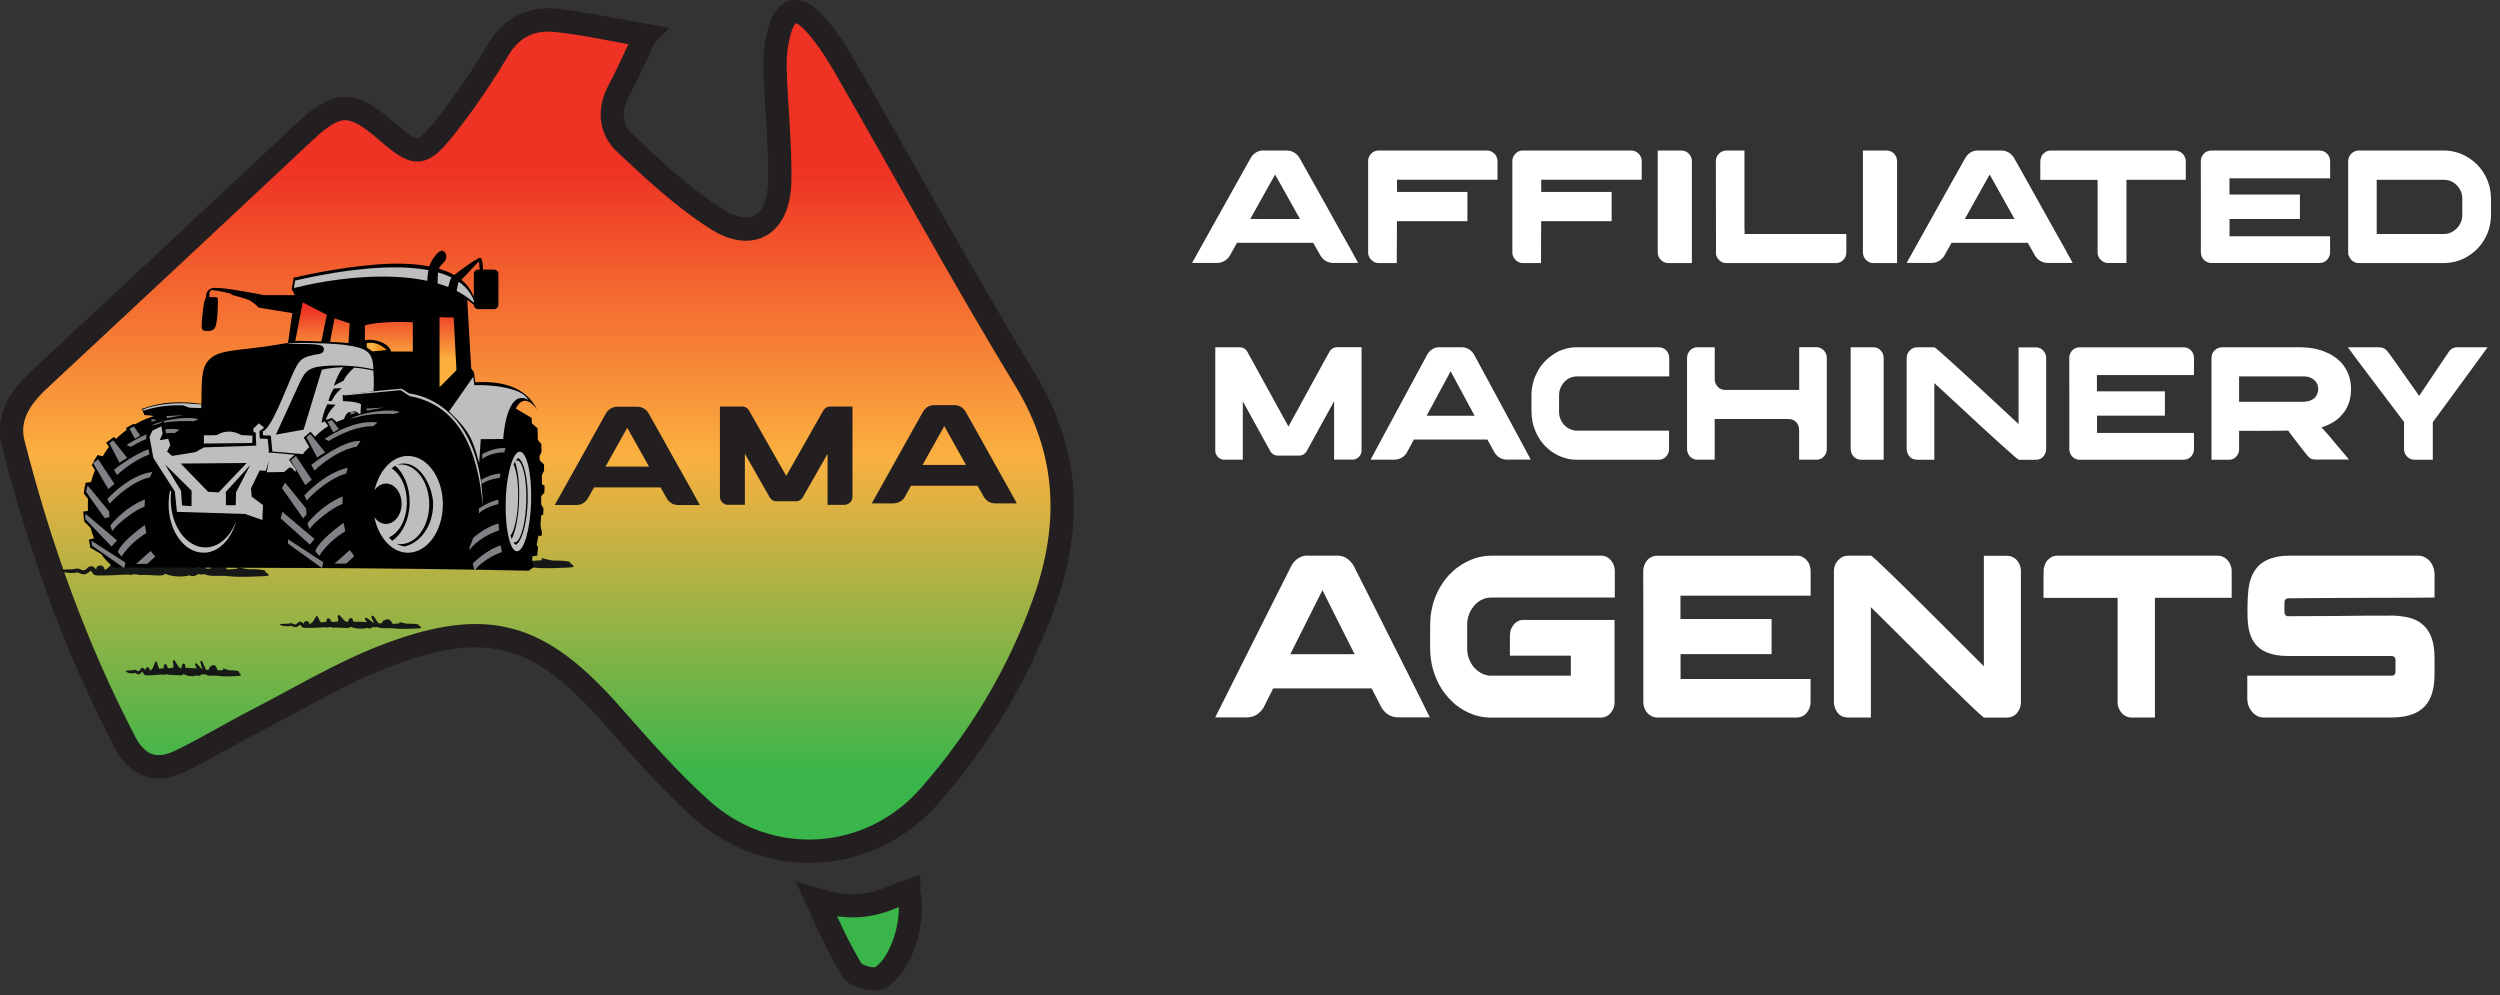 <svg width="216" height="86" viewBox="0 0 216 86" fill="none" xmlns="http://www.w3.org/2000/svg">
<rect x="0" y="0" width="216" height="86" fill="#333333" stroke="none"/>
<path d="M109.163 13.005H111.172C111.578 13.005 111.918 13.178 112.194 13.52C112.269 13.621 112.359 13.779 112.47 13.993C112.49 14.019 112.505 14.049 112.52 14.075C112.56 14.141 112.916 14.768 113.577 15.96C113.762 16.301 113.978 16.683 114.223 17.116C115.726 19.821 116.503 21.201 116.543 21.263L117.345 22.72H115.23C114.674 22.72 114.258 22.45 113.993 21.915C113.807 21.589 113.667 21.349 113.582 21.191C113.507 21.054 113.467 20.982 113.457 20.977H106.893C106.893 20.977 106.873 20.977 106.863 20.993C106.853 21.003 106.843 21.018 106.838 21.049L106.222 22.149C105.941 22.531 105.57 22.72 105.109 22.72H103.015H103V22.709C104.012 20.891 104.894 19.312 105.64 17.977C106.237 16.912 106.718 16.051 107.083 15.394C107.65 14.375 107.95 13.846 107.975 13.805C108.05 13.667 108.126 13.54 108.211 13.433C108.476 13.143 108.792 13 109.158 13L109.163 13.005ZM110.17 15.078L108.02 18.924H112.319C110.916 16.423 110.2 15.139 110.17 15.078Z" fill="white"/>
<path d="M119.123 13.005H128.498C128.738 13.005 128.964 13.112 129.164 13.321C129.309 13.504 129.384 13.708 129.384 13.937V15.527H120.701V16.581H126.774V16.591C126.774 16.591 126.779 16.591 126.784 16.591V19.098H126.779V19.113H120.696L120.681 22.73H119.118C118.838 22.73 118.602 22.613 118.407 22.373C118.271 22.195 118.206 22.017 118.206 21.828V13.891C118.206 13.739 118.256 13.576 118.367 13.408C118.562 13.137 118.813 13.005 119.123 13.005Z" fill="white"/>
<path d="M131.584 13.005H140.959C141.199 13.005 141.425 13.112 141.625 13.321C141.77 13.504 141.845 13.708 141.845 13.937V15.527H133.162V16.581H139.235V16.591C139.235 16.591 139.24 16.591 139.245 16.591V19.098H139.24V19.113H133.157L133.142 22.73H131.579C131.299 22.73 131.063 22.613 130.868 22.373C130.732 22.195 130.667 22.017 130.667 21.828V13.891C130.667 13.739 130.717 13.576 130.828 13.408C131.023 13.137 131.273 13.005 131.584 13.005Z" fill="white"/>
<path d="M143.233 13.005H145.242C145.603 13.005 145.879 13.163 146.064 13.479C146.144 13.616 146.179 13.779 146.179 13.983V22.73H144.115C143.89 22.73 143.679 22.633 143.484 22.444C143.313 22.266 143.228 22.042 143.228 21.772V13.005H143.233Z" fill="white"/>
<path d="M149.146 13.005H150.729C150.729 13.03 150.729 13.056 150.724 13.076C150.724 13.087 150.719 13.092 150.719 13.097V19.811L150.734 19.826H150.719C150.719 19.826 150.734 19.841 150.734 19.852V20.218H159.522V21.762C159.522 22.19 159.332 22.495 158.946 22.674C158.841 22.709 158.735 22.73 158.635 22.73H149.161C148.85 22.73 148.594 22.592 148.399 22.317C148.319 22.185 148.269 22.057 148.264 21.925V21.854L148.249 13.907C148.249 13.678 148.339 13.469 148.514 13.28C148.7 13.097 148.91 13.01 149.146 13.01V13.005Z" fill="white"/>
<path d="M160.96 13.005H162.969C163.33 13.005 163.605 13.163 163.791 13.479C163.871 13.616 163.906 13.779 163.906 13.983V22.73H161.842C161.616 22.73 161.406 22.633 161.21 22.444C161.04 22.266 160.955 22.042 160.955 21.772V13.005H160.96Z" fill="white"/>
<path d="M170.901 13.005H172.91C173.316 13.005 173.656 13.178 173.932 13.52C174.007 13.621 174.097 13.779 174.207 13.993C174.227 14.019 174.242 14.049 174.257 14.075C174.298 14.141 174.653 14.768 175.315 15.96C175.5 16.301 175.716 16.683 175.961 17.116C177.464 19.821 178.241 21.201 178.281 21.263L179.082 22.72H176.968C176.412 22.72 175.996 22.45 175.731 21.915C175.545 21.589 175.405 21.349 175.32 21.191C175.245 21.054 175.204 20.982 175.194 20.977H168.631C168.631 20.977 168.611 20.977 168.601 20.993C168.591 21.003 168.581 21.018 168.576 21.049L167.959 22.149C167.679 22.531 167.308 22.72 166.847 22.72H164.753H164.738V22.709C165.75 20.891 166.632 19.312 167.378 17.977C167.974 16.912 168.455 16.051 168.821 15.394C169.387 14.375 169.688 13.846 169.713 13.805C169.788 13.667 169.863 13.54 169.949 13.433C170.214 13.143 170.53 13 170.896 13L170.901 13.005ZM171.908 15.078L169.758 18.924H174.057C172.654 16.423 171.938 15.139 171.908 15.078Z" fill="white"/>
<path d="M177.249 13.005H187.881C188.146 13.005 188.367 13.087 188.542 13.25C188.637 13.341 188.702 13.418 188.727 13.479C188.808 13.642 188.853 13.779 188.853 13.891V15.537H183.727V22.725H182.134C181.908 22.725 181.698 22.633 181.503 22.455C181.503 22.455 181.493 22.444 181.488 22.434C181.472 22.419 181.457 22.399 181.432 22.373C181.297 22.195 181.232 22.017 181.232 21.828V15.542H176.282V14.258C176.282 13.927 176.292 13.759 176.307 13.754C176.347 13.565 176.417 13.418 176.517 13.306C176.627 13.209 176.708 13.148 176.758 13.122C176.873 13.041 177.033 13.005 177.244 13.005H177.249Z" fill="white"/>
<path d="M200.392 13.005C200.687 13.005 200.933 13.117 201.118 13.346C201.203 13.443 201.268 13.576 201.303 13.739C201.319 13.795 201.324 13.876 201.324 13.978V15.409H192.626V16.81H198.713V18.919H192.631V20.412H201.313C201.313 20.412 201.318 20.412 201.318 20.417V21.818C201.318 22.032 201.238 22.23 201.083 22.419C200.988 22.516 200.918 22.577 200.878 22.592C200.742 22.679 200.572 22.725 200.372 22.725H191.017C190.952 22.725 190.867 22.704 190.757 22.669C190.521 22.582 190.351 22.424 190.236 22.195C190.18 22.062 190.155 21.925 190.155 21.777V16.872C190.155 16.632 190.15 15.863 190.15 14.554V13.912C190.15 13.759 190.2 13.596 190.296 13.428C190.396 13.28 190.516 13.168 190.651 13.102C190.752 13.056 190.827 13.03 190.877 13.025C190.902 13.015 190.947 13.01 191.002 13.005H200.392Z" fill="white"/>
<path d="M203.733 13.005H211.129C212.01 13.005 212.822 13.275 213.559 13.82C213.674 13.902 213.829 14.034 214.025 14.217C214.25 14.462 214.4 14.65 214.486 14.778C214.646 15.017 214.781 15.267 214.896 15.527C214.927 15.613 214.962 15.715 215.002 15.827C215.027 15.904 215.052 15.98 215.077 16.056C215.172 16.403 215.222 16.795 215.222 17.243V18.527C215.222 19.424 214.982 20.223 214.501 20.926C214.42 21.059 214.275 21.237 214.07 21.471C213.874 21.66 213.704 21.808 213.564 21.91C213.413 22.022 213.253 22.123 213.083 22.225C212.476 22.562 211.82 22.73 211.119 22.73H203.778C203.553 22.73 203.353 22.643 203.172 22.47C203.057 22.343 202.987 22.241 202.962 22.154C202.947 22.129 202.937 22.083 202.922 22.027H202.882V13.953C202.882 13.606 203.032 13.336 203.328 13.137C203.488 13.051 203.623 13.005 203.738 13.005H203.733ZM205.347 15.527V20.218H211.154C211.55 20.218 211.895 20.076 212.206 19.785C212.341 19.648 212.421 19.561 212.446 19.515C212.642 19.225 212.742 18.93 212.742 18.629V17.116C212.742 16.77 212.627 16.449 212.391 16.148C212.261 16 212.156 15.893 212.071 15.832C211.955 15.751 211.845 15.69 211.735 15.644C211.545 15.567 211.329 15.532 211.089 15.532H205.352L205.347 15.527Z" fill="white"/>
<path d="M105.01 30.005H107.108C107.439 30.005 107.684 30.173 107.835 30.514C107.88 30.586 108.165 31.105 108.691 32.067C109.452 33.457 110.228 34.868 111.015 36.298C111.045 36.355 111.145 36.538 111.32 36.848H111.325C111.35 36.797 111.711 36.146 112.397 34.888C113.414 33.045 113.944 32.072 113.999 31.96C114.045 31.889 114.335 31.36 114.881 30.361C114.981 30.209 115.111 30.102 115.272 30.041C115.347 30.015 115.442 30 115.557 30H117.635C117.635 30 117.64 30 117.64 30.005V38.88C117.64 39.201 117.51 39.44 117.25 39.603C117.135 39.674 117.014 39.71 116.894 39.71H115.272C115.272 39.71 115.267 39.71 115.267 39.705V34.669C115.176 34.822 114.721 35.657 113.889 37.174L112.883 39.007C112.722 39.247 112.517 39.364 112.262 39.364H110.389C110.143 39.364 109.938 39.252 109.778 39.028C109.753 38.992 109.492 38.518 108.996 37.607C108.966 37.556 108.596 36.884 107.89 35.601C107.639 35.143 107.469 34.832 107.379 34.674V39.71C107.379 39.71 107.379 39.715 107.374 39.715H105.751C105.536 39.715 105.346 39.618 105.18 39.43C105.06 39.277 105 39.109 105 38.926V30.005C105 30.005 105 30 105.005 30L105.01 30.005Z" fill="white"/>
<path d="M124.361 30.005H126.299C126.69 30.005 127.02 30.178 127.286 30.519C127.356 30.621 127.446 30.779 127.551 30.993C127.566 31.018 127.586 31.049 127.596 31.074C127.636 31.141 127.977 31.767 128.618 32.958C128.798 33.299 129.009 33.681 129.239 34.114C130.691 36.813 131.438 38.198 131.478 38.254L132.254 39.71H130.216C129.675 39.71 129.279 39.44 129.024 38.91C128.843 38.585 128.708 38.345 128.628 38.188C128.558 38.05 128.518 37.979 128.508 37.974H122.178C122.178 37.974 122.158 37.974 122.148 37.989C122.138 37.999 122.128 38.014 122.123 38.045L121.527 39.145C121.256 39.527 120.901 39.715 120.455 39.715H118.437H118.422V39.705C119.398 37.887 120.245 36.314 120.971 34.975C121.547 33.91 122.007 33.05 122.363 32.393C122.909 31.375 123.199 30.845 123.224 30.805C123.294 30.667 123.37 30.54 123.45 30.433C123.705 30.143 124.011 30 124.361 30V30.005ZM125.333 32.077L123.259 35.922H127.406C126.049 33.422 125.358 32.139 125.333 32.077Z" fill="white"/>
<path d="M136.23 30.005H143.322C143.647 30.005 143.908 30.153 144.098 30.453C144.183 30.606 144.223 30.769 144.223 30.932V32.52H136.27C135.76 32.52 135.339 32.739 135.013 33.177C134.808 33.468 134.703 33.788 134.703 34.145V35.575C134.703 36.003 134.848 36.38 135.134 36.706C135.269 36.843 135.379 36.93 135.464 36.976C135.544 37.032 135.629 37.072 135.73 37.103C135.915 37.174 136.055 37.21 136.155 37.21H144.208V38.819C144.208 39.073 144.098 39.308 143.883 39.516C143.712 39.654 143.527 39.72 143.327 39.72H136.22C135.409 39.72 134.648 39.455 133.942 38.931C133.822 38.844 133.656 38.692 133.441 38.478C133.216 38.223 133.065 38.02 132.985 37.877C132.855 37.663 132.755 37.475 132.69 37.317C132.444 36.777 132.319 36.171 132.319 35.504V34.221C132.319 33.493 132.469 32.831 132.77 32.245C132.85 32.077 132.955 31.889 133.095 31.675C133.13 31.634 133.17 31.589 133.206 31.538C133.271 31.456 133.346 31.365 133.431 31.268C133.666 31.029 133.857 30.86 134.002 30.764C134.247 30.581 134.493 30.428 134.738 30.316C135.239 30.107 135.74 30 136.24 30L136.23 30.005Z" fill="white"/>
<path d="M146.617 30.005H148.154V32.78C148.154 33.019 148.239 33.238 148.415 33.422C148.585 33.605 148.805 33.691 149.076 33.691H155.436L155.451 33.676V30H156.994C157.184 30 157.374 30.087 157.564 30.26C157.745 30.443 157.835 30.677 157.835 30.952V38.788C157.835 39.119 157.7 39.379 157.429 39.578C157.284 39.669 157.129 39.715 156.964 39.715H155.446V37.22C155.446 37.022 155.421 36.874 155.371 36.772C155.346 36.701 155.306 36.624 155.251 36.543C155.065 36.314 154.83 36.202 154.545 36.202H148.149V39.715H146.627C146.387 39.715 146.171 39.613 145.991 39.415C145.836 39.236 145.76 39.012 145.76 38.748V30.978C145.76 30.591 145.921 30.3 146.236 30.107C146.366 30.036 146.497 30 146.612 30L146.617 30.005Z" fill="white"/>
<path d="M159.903 30.005H161.842C162.192 30.005 162.453 30.163 162.638 30.479C162.713 30.616 162.748 30.779 162.748 30.983V39.72H160.755C160.539 39.72 160.334 39.623 160.144 39.435C159.979 39.257 159.898 39.033 159.898 38.768V30.01L159.903 30.005Z" fill="white"/>
<path d="M165.637 30.005H167.125C167.175 30.005 167.57 30.341 168.317 31.018C169.063 31.69 169.904 32.459 170.836 33.325C171.767 34.185 172.598 34.954 173.32 35.631L174.406 36.645V30.015H175.894C176.209 30.015 176.45 30.148 176.63 30.407C176.735 30.565 176.79 30.743 176.79 30.942V38.788C176.79 39.099 176.665 39.359 176.415 39.567C176.35 39.613 176.264 39.654 176.169 39.684C176.109 39.71 175.994 39.725 175.834 39.725H174.436C174.381 39.725 173.981 39.389 173.229 38.712C172.478 38.04 171.637 37.271 170.7 36.405C169.764 35.545 168.933 34.776 168.211 34.099L167.125 33.096V39.72H165.672C165.457 39.72 165.282 39.674 165.141 39.583C164.976 39.465 164.861 39.308 164.791 39.109C164.756 39.012 164.736 38.905 164.736 38.793V30.957C164.736 30.642 164.856 30.387 165.101 30.199C165.252 30.071 165.427 30.01 165.632 30.01L165.637 30.005Z" fill="white"/>
<path d="M188.66 30.005C188.945 30.005 189.181 30.117 189.361 30.346C189.446 30.443 189.506 30.575 189.541 30.738C189.556 30.794 189.561 30.876 189.561 30.978V32.408H181.173V33.809H187.047V35.916H181.183V37.408H189.556C189.556 37.408 189.561 37.408 189.561 37.413V38.814C189.561 39.028 189.486 39.226 189.336 39.415C189.241 39.511 189.176 39.572 189.136 39.588C189.005 39.674 188.84 39.72 188.645 39.72H179.62C179.56 39.72 179.475 39.7 179.37 39.664C179.145 39.578 178.979 39.42 178.869 39.191C178.814 39.058 178.789 38.921 178.789 38.773V33.87C178.789 33.63 178.784 32.861 178.784 31.553V30.911C178.784 30.759 178.829 30.596 178.924 30.433C179.019 30.285 179.134 30.173 179.27 30.107C179.365 30.061 179.44 30.036 179.49 30.03C179.515 30.02 179.555 30.015 179.61 30.01H188.67L188.66 30.005Z" fill="white"/>
<path d="M191.955 30.005H198.671C199.577 30.005 200.359 30.153 201.015 30.453C201.145 30.509 201.25 30.555 201.325 30.591C201.435 30.657 201.551 30.733 201.676 30.82C202.262 31.197 202.677 31.731 202.928 32.419C203.058 32.785 203.128 33.177 203.128 33.59V33.681C203.128 34.18 203.028 34.649 202.833 35.092C202.773 35.219 202.692 35.356 202.602 35.509C202.522 35.621 202.427 35.738 202.317 35.866C202.262 35.932 202.212 35.988 202.157 36.039L202.091 36.11L202.036 36.151L201.936 36.232C201.856 36.293 201.756 36.365 201.641 36.441C201.621 36.451 201.606 36.461 201.586 36.477C201.465 36.543 201.36 36.599 201.26 36.65C201.21 36.675 201.165 36.696 201.12 36.721C200.95 36.797 200.764 36.864 200.579 36.925C201.125 37.52 201.5 37.953 201.706 38.223C201.841 38.386 201.976 38.544 202.111 38.702C202.362 39.007 202.602 39.292 202.833 39.557C202.903 39.628 202.943 39.674 202.958 39.705H200.098C199.933 39.705 199.808 39.684 199.713 39.649C199.688 39.633 199.663 39.623 199.638 39.608C199.617 39.593 199.592 39.578 199.562 39.557C199.467 39.491 199.367 39.384 199.252 39.231C198.831 38.707 198.391 38.131 197.92 37.51L197.689 37.195C197.689 37.195 197.649 37.195 197.609 37.21C197.334 37.21 196.512 37.21 195.14 37.225H193.458V38.809C193.458 39.104 193.337 39.358 193.092 39.562C192.947 39.669 192.776 39.72 192.591 39.72H191.074V30.983C191.074 30.825 191.089 30.698 191.129 30.606C191.144 30.55 191.179 30.484 191.224 30.412C191.254 30.367 191.294 30.321 191.334 30.28C191.519 30.097 191.725 30.01 191.955 30.01V30.005ZM193.458 32.52V34.715H198.881C199.307 34.715 199.627 34.639 199.848 34.486C200.008 34.379 200.123 34.236 200.198 34.058C200.258 33.921 200.294 33.768 200.294 33.6C200.294 33.259 200.143 32.979 199.848 32.749C199.803 32.719 199.758 32.688 199.708 32.668C199.693 32.668 199.683 32.658 199.668 32.648C199.587 32.607 199.467 32.566 199.302 32.536C199.247 32.536 199.177 32.536 199.082 32.52H193.453H193.458Z" fill="white"/>
<path d="M205.522 30.005C205.752 30.005 205.933 30.056 206.063 30.153C206.158 30.214 206.258 30.321 206.373 30.479L206.769 31.023C207.029 31.39 207.33 31.813 207.665 32.291C208.001 32.77 208.306 33.193 208.567 33.569C208.832 33.941 208.977 34.155 209.013 34.206L211.637 30.305C211.762 30.173 211.872 30.097 211.972 30.066C212.052 30.025 212.173 30.005 212.338 30.005H214.927C214.887 30.066 214.632 30.418 214.161 31.059C213.69 31.701 213.149 32.444 212.538 33.279C211.927 34.114 211.386 34.852 210.911 35.499L210.194 36.477V39.72H208.592C208.306 39.72 208.066 39.588 207.871 39.323C207.766 39.16 207.71 38.992 207.71 38.819V36.461L203.574 30.983C203.574 30.983 203.333 30.642 202.858 30.005H205.512H205.522Z" fill="white"/>
<path d="M112.952 48.007H115.555C116.081 48.007 116.521 48.257 116.874 48.748C116.968 48.894 117.09 49.121 117.227 49.429C117.249 49.466 117.27 49.51 117.292 49.547C117.343 49.642 117.804 50.544 118.662 52.259C118.907 52.75 119.181 53.3 119.498 53.922C121.445 57.807 122.447 59.801 122.497 59.882L123.535 61.978H120.803C120.082 61.978 119.549 61.59 119.203 60.827C118.957 60.358 118.784 60.014 118.669 59.786C118.575 59.589 118.518 59.486 118.51 59.479H110.025C110.025 59.479 109.996 59.479 109.982 59.501C109.967 59.515 109.953 59.537 109.953 59.581L109.153 61.164C108.792 61.714 108.309 61.985 107.718 61.985H105.014H105V61.971C106.305 59.354 107.444 57.089 108.417 55.161C109.189 53.629 109.809 52.391 110.284 51.445C111.02 49.979 111.402 49.217 111.438 49.158C111.532 48.96 111.633 48.777 111.741 48.623C112.087 48.205 112.491 48 112.966 48L112.952 48.007ZM114.257 50.991L111.481 56.525H117.04C115.223 52.926 114.3 51.078 114.264 50.991H114.257Z" fill="white"/>
<path d="M128.82 48.007H138.322C138.798 48.007 139.151 48.257 139.396 48.748C139.476 48.938 139.519 49.143 139.519 49.371V51.628H128.849C128.178 51.628 127.623 51.943 127.184 52.574C126.902 52.999 126.765 53.461 126.765 53.952V56.048C126.765 56.642 126.96 57.177 127.342 57.653C127.501 57.815 127.638 57.939 127.76 58.027C127.905 58.123 128.034 58.196 128.157 58.247C128.402 58.335 128.597 58.379 128.726 58.379H135.72V56.649H130.457V55C130.457 54.626 130.522 54.348 130.651 54.179C130.781 53.915 130.997 53.717 131.307 53.6C131.423 53.571 131.524 53.563 131.617 53.563H139.497V60.703C139.497 61.069 139.353 61.406 139.065 61.707C138.841 61.905 138.589 62 138.322 62H128.798C127.724 62 126.715 61.626 125.763 60.886C125.59 60.739 125.388 60.541 125.151 60.292C124.913 60.021 124.732 59.786 124.603 59.589C123.911 58.518 123.564 57.316 123.564 55.975V54.04C123.564 52.383 124.091 50.939 125.151 49.722C125.497 49.378 125.763 49.136 125.951 49.011C126.181 48.836 126.427 48.689 126.679 48.557C127.378 48.198 128.092 48.015 128.82 48.015V48.007Z" fill="white"/>
<path d="M155.235 48.007C155.617 48.007 155.934 48.169 156.172 48.498C156.288 48.638 156.367 48.828 156.41 49.063C156.425 49.144 156.439 49.261 156.439 49.407V51.467H145.192V53.483H153.065V56.517H145.2V58.665H156.425C156.425 58.665 156.432 58.665 156.432 58.672V60.688C156.432 60.996 156.331 61.282 156.129 61.553C156.007 61.692 155.913 61.78 155.862 61.802C155.682 61.927 155.466 61.993 155.206 61.993H143.109C143.022 61.993 142.914 61.963 142.77 61.912C142.467 61.788 142.244 61.56 142.092 61.23C142.02 61.04 141.984 60.842 141.984 60.629V53.571C141.984 53.226 141.977 52.119 141.977 50.236V49.312C141.977 49.092 142.042 48.858 142.165 48.623C142.294 48.41 142.446 48.249 142.626 48.154C142.756 48.088 142.857 48.051 142.921 48.044C142.958 48.029 143.008 48.022 143.08 48.015H155.221L155.235 48.007Z" fill="white"/>
<path d="M159.647 48.007H161.644C161.709 48.007 162.243 48.491 163.245 49.466C164.247 50.434 165.371 51.54 166.619 52.786C167.873 54.025 168.983 55.132 169.949 56.107L171.406 57.565V48.022H173.403C173.821 48.022 174.153 48.212 174.39 48.586C174.535 48.814 174.607 49.07 174.607 49.356V60.651C174.607 61.098 174.441 61.472 174.102 61.773C174.016 61.839 173.9 61.897 173.77 61.941C173.684 61.978 173.54 62 173.316 62H171.442C171.37 62 170.829 61.516 169.827 60.541C168.818 59.574 167.693 58.467 166.438 57.221C165.184 55.982 164.074 54.875 163.101 53.901L161.644 52.456V61.993H159.698C159.409 61.993 159.171 61.927 158.991 61.795C158.775 61.626 158.616 61.399 158.523 61.113C158.472 60.974 158.45 60.82 158.45 60.659V49.378C158.45 48.924 158.616 48.557 158.941 48.286C159.143 48.103 159.38 48.015 159.647 48.015V48.007Z" fill="white"/>
<path d="M177.822 48.007H191.57C191.916 48.007 192.197 48.125 192.421 48.359C192.543 48.491 192.623 48.601 192.659 48.689C192.767 48.924 192.817 49.121 192.817 49.283V51.65H186.185V61.993H184.123C183.834 61.993 183.56 61.861 183.308 61.604C183.308 61.604 183.294 61.59 183.294 61.575C183.279 61.553 183.25 61.524 183.222 61.487C183.049 61.23 182.962 60.974 182.962 60.703V51.658H176.56V49.81C176.56 49.334 176.574 49.092 176.596 49.085C176.647 48.821 176.74 48.601 176.87 48.44C177.014 48.3 177.115 48.212 177.18 48.176C177.324 48.059 177.541 48.007 177.807 48.007H177.822Z" fill="white"/>
<path d="M197.677 48.007H208.945C209.255 48.007 209.543 48.125 209.817 48.359C210.163 48.704 210.344 49.136 210.344 49.671V51.628H210.329C209.5 51.643 207.748 51.65 205.074 51.65C202.968 51.665 201.332 51.672 200.171 51.672C198.96 51.687 198.131 51.694 197.698 51.694C197.612 51.694 197.533 51.731 197.46 51.797C197.403 51.863 197.374 51.958 197.374 52.09V52.852C197.374 53.036 197.439 53.16 197.576 53.226C197.59 53.226 197.605 53.241 197.619 53.241C197.634 53.241 197.648 53.241 197.662 53.241C200.351 53.226 201.88 53.219 202.262 53.219C202.356 53.219 202.529 53.219 202.774 53.212C203.473 53.197 204.8 53.19 206.746 53.19H206.818C207.071 53.19 207.409 53.226 207.842 53.3C208.152 53.358 208.404 53.431 208.606 53.519C209.248 53.798 209.702 54.245 209.983 54.853C210.228 55.389 210.344 56.048 210.344 56.833V58.269C210.344 59.691 209.976 60.688 209.233 61.267C208.635 61.751 207.748 61.993 206.559 61.993H195.579C195.168 61.993 194.8 61.795 194.497 61.399C194.281 61.106 194.166 60.761 194.166 60.365V58.379H206.667C206.811 58.379 206.905 58.306 206.948 58.152C206.962 58.13 206.97 58.115 206.97 58.093C206.97 58.071 206.97 58.057 206.97 58.057V57.001C206.97 56.862 206.905 56.759 206.768 56.7C206.732 56.686 206.696 56.678 206.66 56.678H197.677C196.256 56.678 195.283 56.283 194.75 55.484C194.642 55.337 194.569 55.198 194.519 55.073C194.461 54.949 194.404 54.787 194.353 54.604C194.303 54.428 194.267 54.216 194.231 53.959C194.195 53.688 194.18 53.278 194.18 52.742V52.662C194.18 51.372 194.281 50.477 194.476 49.994C194.577 49.664 194.743 49.356 194.98 49.07C195.11 48.902 195.226 48.784 195.326 48.718C195.673 48.454 196.055 48.264 196.487 48.169C196.855 48.066 197.244 48.015 197.67 48.015L197.677 48.007Z" fill="white"/>
<path d="M55.746 3.072C52.963 2.587 50.51 2.02 48.026 1.767C45.985 1.56 44.267 2.28 43.089 4.246C41.737 6.5 40.266 8.704 38.644 10.765C36.389 13.628 35.99 13.588 33.268 11.224C30.397 8.732 29.095 8.791 26.383 11.335C18.729 18.52 11.05 25.678 3.37 32.834C1.783 34.312 0.578 36.076 1.14 38.284C3.431 47.26 6.528 55.941 10.817 64.153C11.89 66.21 13.523 66.745 15.509 65.789C17.776 64.697 19.935 63.377 22.175 62.224C25.935 60.29 29.593 58.062 33.523 56.584C42.165 53.331 46.665 54.731 52.816 61.72C55.311 64.553 57.82 67.414 60.612 69.929C66.448 75.183 75.173 74.629 80.319 68.749C84.625 63.829 87.982 58.271 90.203 52.057C92.579 45.406 92.39 39.1 88.582 32.835C83.155 23.907 78.146 14.716 72.924 5.658C72.187 4.381 71.361 3.121 70.377 2.036C68.92 0.428 67.871 0.707 67.321 2.792C67.052 3.812 66.936 4.914 66.968 5.973C67.064 9.195 67.432 12.415 67.377 15.631C67.314 19.423 65.011 20.901 61.906 18.93C59.046 17.116 56.503 14.735 54.006 12.399C52.736 11.21 52.554 9.521 53.46 7.829C54.195 6.459 54.815 5.024 55.744 3.074L55.746 3.072ZM78.511 76.973C76.523 77.644 74.706 79.013 70.564 77.741C71.741 80.328 72.405 81.779 73.587 83.794C73.915 84.355 75.507 84.785 76.056 84.463C77.96 83.34 79.099 79.373 78.511 76.975V76.973Z" fill="#39B54A" stroke="#231F20" stroke-width="2" stroke-miterlimit="10"/>
<path d="M55.746 3.072C54.817 5.022 54.197 6.457 53.462 7.827C52.555 9.519 52.738 11.208 54.007 12.397C56.503 14.735 59.047 17.114 61.907 18.928C65.013 20.899 67.314 19.421 67.379 15.629C67.433 12.414 67.064 9.193 66.97 5.971C66.939 4.913 67.053 3.81 67.323 2.79C67.875 0.705 68.921 0.426 70.379 2.034C71.36 3.117 72.189 4.379 72.925 5.656C78.148 14.714 83.157 23.905 88.584 32.834C92.392 39.098 92.583 45.406 90.205 52.055C87.984 58.271 84.626 63.827 80.321 68.747C75.175 74.627 66.45 75.181 60.614 69.927C57.82 67.412 55.311 64.551 52.818 61.718C46.666 54.729 42.166 53.329 33.525 56.582C29.596 58.06 25.937 60.29 22.177 62.222C19.935 63.375 17.777 64.697 15.511 65.787C13.523 66.743 11.892 66.208 10.818 64.151C6.53 55.939 3.433 47.258 1.142 38.282C0.58 36.074 1.783 34.31 3.371 32.832C11.052 25.675 18.73 18.518 26.385 11.333C29.097 8.787 30.399 8.73 33.269 11.222C35.993 13.586 36.392 13.626 38.645 10.763C40.268 8.703 41.737 6.498 43.09 4.244C44.268 2.279 45.988 1.558 48.028 1.766C50.511 2.019 52.964 2.585 55.748 3.07L55.746 3.072Z" fill="url(#paint0_linear_3855_1254)" stroke="#231F20" stroke-width="2" stroke-miterlimit="10"/>
<path fill-rule="evenodd" clip-rule="evenodd" d="M5.252 49.288C5.477 49.504 6.271 49.574 6.687 49.451C6.91 49.52 7.04 49.652 7.324 49.615C7.56 49.584 7.684 49.386 7.861 49.315C7.972 49.47 8.049 49.676 8.318 49.711C8.562 49.74 9.044 49.711 9.356 49.711C9.924 49.714 10.566 49.631 11.084 49.643C11.168 49.646 11.253 49.674 11.326 49.671C11.41 49.667 11.495 49.622 11.585 49.614C11.761 49.6 11.904 49.667 12.082 49.683C12.16 49.688 12.264 49.667 12.359 49.667C12.852 49.667 13.513 49.736 13.914 49.723C14.05 49.718 14.198 49.643 14.272 49.572C14.812 49.827 15.787 49.886 16.365 49.705C16.69 49.877 16.937 49.718 17.161 49.584C17.289 49.652 17.524 49.674 17.636 49.584C18.018 49.823 18.768 49.74 19.429 49.756C19.695 49.761 19.97 49.815 20.244 49.825C21.095 49.854 22.029 49.822 22.813 49.783C22.956 49.778 23.109 49.761 23.23 49.714C23.212 49.633 23.068 49.44 22.932 49.437C22.903 49.402 22.961 49.326 22.893 49.289C22.56 49.199 22.126 49.178 21.659 49.178C21.34 49.218 20.784 49.028 20.435 48.964C20.459 49.021 20.483 49.078 20.503 49.139C20.196 49.154 19.946 49.212 19.588 49.192C19.588 49.192 19.349 48.491 18.797 48.64C18.247 48.789 18.214 49.123 18.214 49.123C18.074 49.118 17.957 49.128 17.836 49.137C17.665 49.005 17.594 48.83 17.457 48.633C17.379 48.518 17.232 48.148 17.021 48.17C16.791 48.196 16.973 48.513 17.021 48.62C17.098 48.804 17.183 48.939 17.239 49.097C17.091 49.047 16.931 48.901 16.743 48.757C16.62 48.667 16.324 48.411 16.182 48.432C15.867 48.473 16.343 48.887 16.324 48.976C15.731 48.967 15.16 48.945 14.592 48.92C14.517 48.711 14.592 48.471 14.294 48.471C13.912 48.471 14.06 48.995 13.817 48.988C13.769 48.988 13.723 48.939 13.685 48.887C13.431 48.924 12.893 47.903 12.685 48.104C12.479 48.303 12.896 48.856 12.6 48.915C12.456 48.943 12.354 48.931 12.288 48.91C12.293 48.931 12.298 48.952 12.303 48.974C12.15 48.964 12.013 48.946 11.845 48.948C11.7 48.813 11.712 48.501 11.427 48.511C11.2 48.518 11.195 48.738 11.19 48.946C10.97 48.99 10.692 48.988 10.471 49.029C10.476 49.005 10.479 48.981 10.486 48.959C10.314 48.965 10.118 48.045 9.936 48.22C9.751 48.395 9.513 48.943 9.417 49.002C9.414 49.002 9.412 49.005 9.409 49.005C9.267 49.064 9.262 49.215 9.02 49.206C9.029 48.751 8.313 48.735 8.321 49.178C8.168 49.121 8.137 48.915 7.865 48.92C7.556 48.925 7.485 49.276 7.188 49.274C7.043 49.274 6.91 49.137 6.75 49.125C6.598 49.113 6.474 49.165 6.332 49.178C6.012 49.212 5.661 49.173 5.294 49.246C5.308 49.232 5.32 49.22 5.332 49.206C5.291 49.234 5.264 49.264 5.255 49.289L5.252 49.288Z" fill="#161717"/>
<path fill-rule="evenodd" clip-rule="evenodd" d="M31.59 48.542C31.815 48.759 32.61 48.828 33.026 48.705C33.249 48.775 33.378 48.907 33.663 48.87C33.898 48.839 34.023 48.641 34.2 48.57C34.311 48.724 34.387 48.931 34.657 48.965C34.9 48.995 35.383 48.965 35.695 48.965C36.262 48.969 36.905 48.886 37.423 48.898C37.507 48.901 37.592 48.929 37.665 48.925C37.748 48.922 37.834 48.877 37.924 48.868C38.1 48.855 38.243 48.922 38.42 48.938C38.498 48.943 38.602 48.922 38.698 48.922C39.191 48.922 39.852 48.991 40.252 48.977C40.389 48.972 40.537 48.898 40.61 48.827C41.151 49.081 42.126 49.14 42.703 48.96C43.029 49.132 43.276 48.972 43.499 48.839C43.627 48.907 43.862 48.929 43.975 48.839C44.357 49.078 45.107 48.995 45.768 49.01C46.034 49.016 46.308 49.069 46.583 49.08C47.433 49.109 48.367 49.076 49.151 49.038C49.294 49.033 49.448 49.016 49.569 48.969C49.55 48.887 49.407 48.695 49.271 48.692C49.242 48.657 49.3 48.581 49.231 48.544C48.899 48.454 48.464 48.433 47.997 48.433C47.679 48.473 47.123 48.283 46.774 48.218C46.797 48.276 46.821 48.333 46.842 48.394C46.535 48.409 46.284 48.466 45.926 48.447C45.926 48.447 45.688 47.745 45.136 47.894C44.585 48.044 44.553 48.378 44.553 48.378C44.413 48.373 44.295 48.383 44.174 48.392C44.004 48.26 43.932 48.085 43.796 47.888C43.718 47.773 43.571 47.402 43.36 47.425C43.13 47.451 43.312 47.768 43.36 47.875C43.436 48.059 43.522 48.194 43.578 48.352C43.429 48.302 43.269 48.156 43.082 48.012C42.959 47.922 42.663 47.666 42.521 47.687C42.206 47.728 42.681 48.142 42.663 48.231C42.069 48.222 41.498 48.199 40.931 48.175C40.856 47.965 40.931 47.726 40.633 47.726C40.251 47.726 40.399 48.25 40.155 48.243C40.108 48.243 40.062 48.194 40.024 48.142C39.77 48.179 39.231 47.158 39.023 47.359C38.817 47.558 39.235 48.111 38.938 48.17C38.795 48.198 38.693 48.186 38.626 48.165C38.631 48.186 38.636 48.206 38.642 48.229C38.488 48.218 38.352 48.201 38.183 48.203C38.038 48.068 38.05 47.756 37.766 47.766C37.539 47.773 37.534 47.993 37.529 48.201C37.309 48.245 37.031 48.243 36.809 48.284C36.815 48.26 36.818 48.236 36.825 48.213C36.653 48.22 36.456 47.3 36.274 47.475C36.09 47.65 35.852 48.198 35.756 48.257C35.753 48.257 35.751 48.26 35.748 48.26C35.606 48.319 35.601 48.47 35.359 48.461C35.367 48.005 34.651 47.99 34.66 48.433C34.507 48.376 34.476 48.17 34.203 48.175C33.895 48.18 33.823 48.53 33.527 48.529C33.382 48.529 33.249 48.392 33.089 48.38C32.937 48.367 32.812 48.419 32.671 48.433C32.35 48.466 31.999 48.428 31.633 48.501C31.647 48.487 31.659 48.475 31.67 48.461C31.63 48.489 31.602 48.518 31.594 48.544L31.59 48.542Z" fill="#161717"/>
<path fill-rule="evenodd" clip-rule="evenodd" d="M40.375 25.914L40.939 26.33C40.939 26.54 41.11 26.708 41.316 26.708H42.686C42.894 26.708 43.063 26.536 43.063 26.326V23.677C43.063 23.465 42.894 23.294 42.686 23.294H41.735C41.725 22.956 41.682 22.315 41.505 22.276C41.306 22.233 39.842 23.275 39.248 23.762C38.846 23.533 38.398 23.356 37.926 23.218C38.013 22.984 38.156 22.857 38.379 22.62C38.488 22.528 38.56 22.365 38.56 22.18C38.56 21.894 38.391 21.663 38.18 21.663C37.945 21.663 37.639 22.046 37.51 22.214C37.314 22.469 37.183 22.732 37.094 23.018C35.497 22.708 33.762 22.757 32.562 22.848C28.868 23.136 25.378 24.001 25.376 23.994L25.204 24.985L25.477 25.5H22.823C22.823 25.5 18.971 24.72 18.337 24.895C17.704 25.068 17.812 25.699 17.812 25.699C17.566 25.884 17.444 27.574 17.423 28.125C17.408 28.541 17.576 28.581 17.818 28.6C18.113 28.622 18.498 28.55 18.604 28.259C18.812 27.689 18.809 26.654 18.828 26.063C18.841 25.618 18.749 25.671 18.333 25.675H18.086C18.086 25.675 18.062 25.053 18.284 25.068C18.42 25.077 19.063 25.143 19.877 25.347C19.942 25.363 20.017 25.472 20.085 25.489C20.527 25.602 20.994 25.739 21.42 25.884C21.89 26.073 22.344 26.576 22.344 26.576L25.255 27.052L24.887 29.616C20.537 30.444 18.654 30.009 17.81 31.413C17.408 32.081 17.43 33.026 17.396 34.892C14.285 34.482 12.857 35.147 12.258 35.327L12.475 35.859C12.826 35.866 12.889 35.89 13.28 35.951C12.717 36.126 12.178 36.367 11.672 36.662L11.541 36.62C11.323 36.731 11.103 36.852 10.885 36.987L10.948 37.138C10.58 37.408 10.365 37.578 10.046 37.908L9.821 37.762L9.173 38.251L9.41 38.608C9.201 38.876 9.052 39.129 8.877 39.424L8.429 39.316C8.246 39.587 8.079 39.878 7.933 40.185L8.207 40.628C8.069 40.958 7.953 41.301 7.861 41.651L7.396 41.711C7.328 42.006 7.275 42.313 7.237 42.632L7.612 43.11C7.607 43.174 7.612 43.115 7.6 43.302C7.59 43.488 7.583 43.836 7.6 44.136L7.195 44.205C7.21 44.479 7.239 44.76 7.278 45.051L7.829 45.614C7.909 45.922 8.008 46.22 8.122 46.51L7.684 46.623L7.801 47.324L8.766 47.889C9.085 48.399 9.405 48.629 9.835 49.042C21.851 49.042 33.535 49.05 45.686 49.309L46.112 48.993L45.978 48.39L46.014 48.052L46.412 48.012L46.487 47.298L46.37 47.05L46.523 46.286L46.781 46.3L46.825 46.052L46.699 45.371L46.758 44.539L46.936 44.449L46.951 43.91L46.764 43.614L46.755 42.864L47.035 42.564L47.053 41.968L46.823 41.836L46.815 41.046L47.012 40.658L46.999 40.12L46.637 39.779L46.614 39.42L46.792 39.034L46.769 38.376L46.469 38.003L46.445 37.01L45.952 36.573L45.93 36.107L44.57 35.301C44.965 34.483 45.628 34.303 46.397 35.379C45.477 33.497 43.489 32.884 41.064 33.028L40.958 32.187L40.714 31.827L40.37 25.919L40.375 25.914ZM39.86 24.174C40.126 23.907 40.542 23.481 40.893 23.088C41.458 22.452 41.389 22.628 41.389 22.628L41.446 23.294H41.314C41.106 23.294 40.938 23.465 40.938 23.677V25.664C40.716 25.051 40.339 24.561 39.86 24.174Z" fill="#010101"/>
<path fill-rule="evenodd" clip-rule="evenodd" d="M14.696 42.363C14.614 42.744 14.568 43.151 14.568 43.571C14.568 45.879 15.916 47.751 17.58 47.751C17.633 47.751 17.682 47.751 17.733 47.745H17.737C17.761 47.742 17.788 47.74 17.812 47.739C17.836 47.735 17.861 47.733 17.885 47.73H17.89C17.914 47.725 17.938 47.723 17.962 47.718H17.967C17.991 47.712 18.013 47.709 18.038 47.704H18.044C18.067 47.699 18.09 47.692 18.113 47.688H18.119C18.142 47.681 18.165 47.674 18.188 47.667H18.194C18.216 47.66 18.238 47.654 18.258 47.647L18.267 47.643C18.289 47.636 18.311 47.628 18.33 47.621L18.338 47.617C18.36 47.61 18.381 47.602 18.401 47.593L18.41 47.59C18.43 47.581 18.451 47.572 18.471 47.565L18.482 47.56C18.502 47.551 18.522 47.543 18.541 47.532L18.553 47.527C18.574 47.518 18.592 47.508 18.611 47.499L18.625 47.492C18.643 47.484 18.66 47.473 18.679 47.463L18.695 47.456C18.712 47.447 18.729 47.437 18.747 47.427L18.765 47.416C18.782 47.406 18.799 47.397 18.814 47.387L18.833 47.375C18.848 47.364 18.865 47.354 18.88 47.343L18.896 47.331C18.913 47.321 18.93 47.309 18.945 47.297L18.964 47.285C18.979 47.272 18.995 47.26 19.01 47.25L19.025 47.238C19.041 47.225 19.058 47.213 19.071 47.203L19.09 47.187L19.109 47.172C19.54 46.82 19.903 46.323 20.162 45.728C20.167 45.716 20.171 45.706 20.176 45.694C20.266 45.484 20.343 45.266 20.404 45.033C20.377 45.108 20.348 45.181 20.316 45.254C20.31 45.266 20.307 45.276 20.302 45.288C20.044 45.877 19.685 46.371 19.255 46.721L19.237 46.737L19.22 46.752C19.204 46.765 19.187 46.777 19.174 46.787L19.157 46.799C19.143 46.811 19.126 46.824 19.11 46.834L19.093 46.848C19.078 46.86 19.061 46.87 19.044 46.882L19.029 46.893C19.013 46.903 18.996 46.914 18.981 46.924L18.962 46.936C18.947 46.947 18.93 46.955 18.915 46.966L18.897 46.976C18.88 46.986 18.863 46.997 18.845 47.005L18.831 47.012C18.812 47.023 18.795 47.033 18.776 47.042L18.763 47.047C18.744 47.057 18.725 47.066 18.706 47.075L18.695 47.08C18.674 47.089 18.655 47.097 18.635 47.106L18.625 47.111C18.604 47.12 18.584 47.129 18.563 47.135L18.555 47.139C18.534 47.148 18.512 47.154 18.492 47.163L18.485 47.167C18.463 47.173 18.442 47.181 18.422 47.189L18.413 47.193C18.391 47.2 18.369 47.206 18.349 47.212H18.343C18.321 47.22 18.299 47.225 18.275 47.233H18.27C18.246 47.238 18.224 47.245 18.2 47.248H18.195C18.171 47.253 18.149 47.258 18.124 47.262H18.12C18.096 47.267 18.073 47.271 18.049 47.274H18.045C18.021 47.279 17.996 47.281 17.972 47.285C17.948 47.288 17.922 47.29 17.897 47.29C17.846 47.295 17.796 47.295 17.744 47.295C16.092 47.295 14.752 45.437 14.752 43.143C14.752 42.923 14.766 42.706 14.788 42.496L14.701 42.361L14.696 42.363Z" fill="#BCBEC0"/>
<path fill-rule="evenodd" clip-rule="evenodd" d="M21.797 38.275L17.617 38.32V37.609C17.617 37.609 18.567 37.617 18.754 37.585C19.017 37.414 19.823 37.007 20.849 37.592L21.814 37.636L21.797 38.277V38.275ZM45.632 34.551C43.719 33.48 43.477 37.928 43.477 37.928L41.538 37.942C41.533 38.001 41.533 38.034 41.533 38.034L41.398 39.999C40.87 38.112 40.68 37.344 38.8 35.549L40.894 32.546L40.986 33.282C42.109 33.217 45.143 33.43 45.632 34.553V34.551ZM32.252 31.908C32.257 30.295 31.512 30.061 29.884 29.815C28.843 29.657 25.458 29.558 24.71 29.707C25.293 29.749 27.607 29.628 27.883 29.927C28.113 30.175 27.928 30.52 27.643 30.57C26.066 30.848 25.898 30.929 25.23 32.447C24.529 34.038 23.467 36.946 22.707 37.277L22.722 37.611L23.399 37.637L23.529 39.011L26.187 39.24C26.344 38.93 26.501 38.906 26.718 38.623L26.24 37.802L26.833 37.301L27.219 37.736C27.602 37.341 27.967 37.051 28.364 36.814L28.055 36.405L27.783 36.53C27.873 35.986 28.009 35.445 28.279 34.93L29.002 34.968C28.39 35.542 28.197 36.092 28.146 36.291L28.676 36.109L29.076 36.452C29.281 36.365 29.496 36.282 29.728 36.202C29.809 35.937 29.961 35.636 30.201 35.603L30.738 35.53L31.061 35.774L31.146 35.748L31.192 34.922C30.847 34.743 30.404 34.684 29.637 34.657L29.605 34.135L32.266 33.807C32.266 33.807 32.346 33.1 32.259 32.024C31.664 31.882 31.105 31.802 30.595 31.763C30.178 32.139 29.849 32.513 29.694 32.887L28.84 33.328C28.84 33.328 29.298 32.047 29.682 31.733C28.529 31.745 27.807 31.948 27.807 31.948L26.233 37.123L23.839 37.551L25.722 33.438C26.269 32.244 26.47 31.768 27.895 31.634C29.279 31.503 31.028 31.614 32.255 31.912L32.252 31.908ZM29.537 33.534C28.957 33.97 28.649 34.651 28.649 34.651L28.378 34.645C28.475 34.281 28.606 33.918 28.845 33.565L29.537 33.534Z" fill="#BCBEC0"/>
<path fill-rule="evenodd" clip-rule="evenodd" d="M26.158 26.125L25.512 29.456C25.512 29.456 25.978 29.433 27.764 29.503L28.233 27.201L26.157 26.125H26.158ZM37.977 27.406V33.457L39.438 31.984L39.196 27.437L37.975 27.406H37.977ZM31.531 29.39C32.247 29.236 33.58 29.581 33.793 30.373H35.668V30.061V27.839C34.797 27.805 32.741 27.763 31.529 28.106V29.39H31.531ZM28.517 29.534C29.167 29.562 29.683 29.591 30.108 29.64L30.215 27.936L28.898 27.508L28.517 29.534Z" fill="url(#paint1_linear_3855_1254)"/>
<path fill-rule="evenodd" clip-rule="evenodd" d="M31.686 30.009V29.647C32.356 29.529 32.923 29.777 33.399 30.238L32.175 30.361L31.686 30.009Z" fill="url(#paint2_linear_3855_1254)"/>
<path fill-rule="evenodd" clip-rule="evenodd" d="M40.939 25.959C40.68 25.297 40.241 24.776 39.668 24.366C39.62 24.415 39.593 24.441 39.593 24.441L39.453 25.133C40.005 25.417 40.507 25.756 40.939 26.162V25.959ZM38.722 24.8C38.822 24.429 38.933 24.079 39.01 23.978C38.655 23.802 38.265 23.656 37.849 23.538C37.819 23.758 37.808 24.056 37.812 24.488C38.125 24.58 38.429 24.684 38.722 24.8ZM36.919 24.262C36.932 23.925 36.959 23.62 37.014 23.341C33.114 22.601 27.6 23.753 25.504 24.242L25.391 24.885C28.374 24.133 33.14 23.453 36.919 24.262Z" fill="#BCBEC0"/>
<path fill-rule="evenodd" clip-rule="evenodd" d="M41.717 43.812C41.309 38.722 39.545 34.979 35.391 34.22L34.609 33.707L29.775 34.164L29.608 34.088C29.608 34.088 34.498 33.568 34.71 33.584L35.361 34C35.361 34 41.565 34.433 41.715 43.81L41.717 43.812Z" fill="#BCBEC0"/>
<path fill-rule="evenodd" clip-rule="evenodd" d="M17.382 35.095V34.939L15.853 34.837C15.318 34.84 13.643 34.842 12.352 35.381L12.393 35.488C13.556 35.083 14.875 34.975 15.841 35.029L16.38 35.225L17.382 35.26V35.095Z" fill="#BCBEC0"/>
<path fill-rule="evenodd" clip-rule="evenodd" d="M35.252 39.391C33.907 39.391 32.942 40.575 32.529 41.779C32.458 41.961 32.402 42.153 32.359 42.349C32.605 41.999 32.961 41.779 33.355 41.779C34.098 41.779 34.699 42.559 34.699 43.522C34.699 44.486 34.096 45.267 33.355 45.267C32.954 45.267 32.594 45.04 32.347 44.68C32.419 45.04 32.524 45.38 32.657 45.695C32.663 45.708 32.668 45.718 32.671 45.73C32.93 46.323 33.293 46.822 33.724 47.174L33.741 47.189L33.76 47.205C33.776 47.217 33.792 47.229 33.808 47.239L33.823 47.252C33.839 47.264 33.854 47.276 33.869 47.286L33.886 47.298C33.903 47.31 33.92 47.323 33.936 47.333L33.951 47.345C33.968 47.355 33.985 47.366 34.001 47.376L34.019 47.389C34.035 47.399 34.052 47.407 34.069 47.418L34.086 47.428C34.103 47.439 34.12 47.449 34.139 47.458L34.154 47.465C34.171 47.475 34.19 47.486 34.208 47.494L34.222 47.501C34.241 47.51 34.26 47.52 34.28 47.529L34.29 47.534C34.311 47.544 34.331 47.553 34.35 47.562L34.36 47.567C34.382 47.574 34.403 47.583 34.423 47.591L34.432 47.595C34.454 47.603 34.474 47.61 34.495 47.619L34.502 47.622C34.524 47.629 34.544 47.636 34.566 47.645L34.575 47.648C34.597 47.655 34.617 47.662 34.64 47.667H34.645C34.669 47.676 34.689 47.681 34.713 47.688H34.718C34.742 47.694 34.764 47.7 34.788 47.704H34.793C34.817 47.711 34.841 47.716 34.865 47.719H34.87C34.894 47.725 34.917 47.728 34.941 47.733H34.945C34.969 47.737 34.994 47.739 35.018 47.742C35.042 47.745 35.069 47.747 35.093 47.749H35.096C35.148 47.752 35.197 47.754 35.25 47.754C36.913 47.754 38.262 45.884 38.262 43.574C38.262 41.266 36.913 39.395 35.25 39.395L35.252 39.391ZM34.929 47.215C34.701 47.177 34.481 47.097 34.273 46.983C34.382 47.004 34.491 47.014 34.606 47.014C34.926 47.014 35.231 46.929 35.512 46.775C36.433 46.273 37.086 45.026 37.086 43.571C37.086 42.115 36.434 40.869 35.512 40.367C35.13 40.159 34.701 40.081 34.273 40.16C36.169 39.486 37.421 42.029 37.421 43.571C37.421 45.397 36.346 46.912 34.929 47.215ZM34.151 40.231C34.899 40.893 35.393 42.054 35.393 43.375C35.393 44.843 34.781 46.113 33.893 46.72C33.792 46.635 33.694 46.539 33.6 46.437C35.569 45.532 35.693 41.672 33.835 40.471C33.936 40.382 34.041 40.303 34.151 40.231Z" fill="#BCBEC0"/>
<path fill-rule="evenodd" clip-rule="evenodd" d="M44.342 39.616C44.14 40.053 43.97 40.703 43.852 41.483C43.752 42.094 43.701 42.798 43.692 43.489C43.678 44.228 43.713 44.916 43.786 45.513C43.786 45.526 43.789 45.538 43.791 45.548C43.869 46.161 43.989 46.671 44.134 47.035L44.14 47.05L44.145 47.066C44.151 47.08 44.156 47.09 44.161 47.104L44.166 47.116C44.171 47.129 44.178 47.141 44.181 47.151L44.186 47.165C44.192 47.177 44.198 47.189 44.203 47.2L44.209 47.21C44.214 47.222 44.221 47.233 44.226 47.243L44.231 47.255C44.236 47.265 44.243 47.276 44.248 47.286L44.253 47.297C44.258 47.307 44.267 47.317 44.272 47.328L44.277 47.336C44.284 47.347 44.29 47.355 44.297 47.366L44.302 47.371C44.307 47.382 44.316 47.392 44.323 47.401L44.328 47.406C44.333 47.414 44.342 47.425 44.348 47.434L44.352 47.439C44.359 47.447 44.365 47.456 44.376 47.463L44.379 47.468C44.386 47.477 44.393 47.484 44.401 47.492L44.405 47.496C44.411 47.505 44.42 47.511 44.428 47.52H44.432C44.439 47.529 44.447 47.536 44.456 47.543H44.459C44.466 47.551 44.474 47.556 44.483 47.563C44.492 47.57 44.498 47.577 44.507 47.581C44.515 47.586 44.524 47.593 44.532 47.596C44.541 47.602 44.55 47.605 44.558 47.608C44.566 47.614 44.575 47.615 44.584 47.619C44.594 47.622 44.602 47.624 44.611 47.624C44.63 47.629 44.647 47.629 44.665 47.629C45.276 47.629 45.823 45.702 45.889 43.328C45.956 40.952 45.516 39.027 44.907 39.027C44.889 39.027 44.87 39.027 44.851 39.032C44.841 39.036 44.832 39.037 44.824 39.039C44.815 39.043 44.807 39.044 44.797 39.05C44.788 39.053 44.778 39.056 44.769 39.062C44.761 39.067 44.752 39.07 44.744 39.076C44.735 39.081 44.727 39.088 44.718 39.093C44.71 39.1 44.701 39.107 44.693 39.112C44.684 39.121 44.676 39.128 44.669 39.135L44.665 39.138C44.657 39.145 44.648 39.152 44.642 39.16L44.638 39.166C44.63 39.173 44.623 39.181 44.614 39.19L44.611 39.195C44.602 39.202 44.596 39.211 44.587 39.219L44.582 39.225C44.575 39.233 44.568 39.244 44.558 39.252L44.555 39.258C44.548 39.266 44.541 39.277 44.531 39.287L44.526 39.292C44.519 39.301 44.512 39.311 44.504 39.323L44.498 39.329C44.492 39.339 44.485 39.351 44.478 39.361L44.473 39.37C44.466 39.381 44.459 39.393 44.452 39.403L44.447 39.413C44.44 39.424 44.434 39.436 44.427 39.448L44.422 39.459C44.415 39.471 44.408 39.483 44.401 39.493L44.396 39.505C44.391 39.517 44.383 39.53 44.377 39.542L44.372 39.554C44.367 39.566 44.359 39.578 44.353 39.59L44.347 39.604L44.34 39.62L44.342 39.616ZM44.573 47.077C44.492 47.037 44.413 46.953 44.34 46.836C44.379 46.858 44.418 46.868 44.461 46.868C44.578 46.868 44.693 46.782 44.8 46.624C45.151 46.106 45.426 44.825 45.468 43.325C45.511 41.826 45.308 40.545 44.984 40.025C44.887 39.867 44.776 39.781 44.66 39.781C44.619 39.781 44.578 39.791 44.539 39.812C44.618 39.694 44.7 39.613 44.785 39.573C45.293 39.885 45.644 41.444 45.591 43.323C45.538 45.202 45.1 46.761 44.573 47.073V47.077ZM44.49 39.89C44.745 40.571 44.892 41.765 44.853 43.125C44.81 44.636 44.55 45.943 44.209 46.569C44.175 46.48 44.14 46.383 44.108 46.278C44.855 45.347 45.011 41.372 44.367 40.134C44.406 40.042 44.447 39.961 44.488 39.89H44.49Z" fill="#BCBEC0"/>
<path fill-rule="evenodd" clip-rule="evenodd" d="M34.008 35.764C34.142 35.719 34.279 35.681 34.415 35.648L34.531 35.601C33.619 35.249 31.141 35.679 30.27 36.168L31.354 35.922C32.267 35.715 33.61 35.75 34.009 35.764H34.008ZM30.312 35.592L30.278 35.83L30.81 35.646L30.312 35.592ZM31.71 35.473L31.635 35.305L33.193 35.213L31.71 35.473ZM24.887 46.971L27.824 49.083L27.929 48.579L24.887 46.588V46.971ZM24.255 44.789L26.777 47.054L27.168 46.564L24.396 44.222L24.253 44.789H24.255ZM24.354 42.164L26.191 44.787L26.486 44.451L26.441 43.923L24.633 41.703L24.355 42.162L24.354 42.164ZM25.117 39.767L26.378 41.909L26.936 41.443L25.565 39.398L25.117 39.765V39.767ZM26.477 37.769L27.396 39.521L28.088 39.084L26.816 37.492L26.477 37.767V37.769ZM28.306 36.449L28.792 37.36L29.274 37.069L28.683 36.289L28.306 36.449ZM28.899 48.697H29.907L30.587 48.078C30.553 48.005 30.517 47.933 30.483 47.858L30.217 47.532L28.901 48.695L28.899 48.697ZM29.682 45.169C27.588 46.699 27.295 47.439 27.242 47.617L27.575 48.031C28.134 47.179 28.964 46.418 29.833 45.903L29.683 45.169H29.682ZM29.59 43.541C29.59 43.323 29.596 43.105 29.61 42.892C27.718 43.67 26.564 45.217 26.564 45.217L26.731 45.72C27.255 45.009 28.703 43.871 29.591 43.541H29.59ZM29.913 40.911C29.956 40.743 30.002 40.578 30.052 40.415C28.032 40.848 26.293 42.81 26.293 42.81L26.505 43.238C27.139 42.524 28.582 41.28 29.913 40.909V40.911ZM30.834 38.592C30.931 38.422 31.032 38.258 31.139 38.098C29.598 37.999 26.895 40.162 26.895 40.162L27.166 40.646C28.265 39.649 29.67 38.758 30.834 38.592ZM32.228 36.831C32.358 36.714 32.492 36.603 32.629 36.501C30.478 36.196 28.042 37.927 28.042 37.927L28.403 38.096C29.489 37.454 30.931 36.795 32.228 36.831Z" fill="#808285"/>
<path fill-rule="evenodd" clip-rule="evenodd" d="M24.977 39.722L25.557 40.564L25.538 40.784L25.209 40.429L25.003 40.391L24.544 40.781L23.044 40.803L23.229 39.822L22.963 40.68L22.433 40.651L21.686 42.188L21.746 42.907L22.724 43.642L22.664 44.928L21.173 44.408L15.286 44.224L15.105 42.463L13.252 39.569L12.92 37.748L13.162 37.213L13.944 36.83L14.05 37.457L13.794 38.039L14.532 37.902L14.713 38.453L14.44 39.02L14.863 39.393L16.876 39.065L17.629 38.653L22.138 38.505L22.09 37.353L21.911 37.346L21.88 37.045L22.358 36.577L22.823 36.944L22.414 37.258L22.443 37.894L23.133 37.921L23.235 38.996L23.179 39.112H23.395L23.399 39.105L25.456 39.294L24.977 39.724V39.722ZM15.613 40.051L17.98 42.489L18.891 42.543L21.313 40.003L15.615 40.05L15.613 40.051ZM19.485 42.529H19.511L19.525 43.649H20.368L20.392 42.508H20.406L21.619 40.181L19.485 42.529ZM15.64 42.401L15.731 43.671L16.545 43.734L16.559 42.401L14.255 40.12L15.64 42.401Z" fill="#BCBEC0"/>
<path fill-rule="evenodd" clip-rule="evenodd" d="M17.126 36.234C16.257 35.897 13.895 36.308 13.065 36.774L13.671 36.637L14.168 36.395L14.188 36.521C15.223 36.312 16.739 36.395 16.739 36.395L17.128 36.234H17.126ZM13.107 36.227L13.075 36.454L13.581 36.279L13.107 36.227ZM14.438 36.114L14.367 35.953L15.853 35.866L14.44 36.114H14.438ZM7.953 47.148L10.735 49.087L10.835 48.605L7.9 46.718L7.953 47.148ZM7.37 44.848L9.644 47.226L10.111 46.687L7.38 44.385L7.37 44.848ZM7.428 42.491L9.049 44.775L9.458 44.673L9.414 44.17L7.573 41.944L7.426 42.491H7.428ZM8.038 40.011L9.358 42.252L9.889 41.807L8.481 39.686L8.038 40.011ZM9.451 38.304L10.326 39.975L10.987 39.559L9.775 38.041L9.451 38.304ZM11.193 37.045L11.657 37.913L12.115 37.634L11.566 36.845L11.193 37.043V37.045ZM11.759 48.718H12.72L13.411 48.09L13.015 47.608L11.759 48.718ZM12.506 45.356C10.511 46.813 10.232 47.518 10.181 47.69L10.496 48.083C11.03 47.272 11.822 46.548 12.649 46.056L12.506 45.356ZM12.519 43.151C10.668 43.881 9.535 45.403 9.535 45.403L9.693 45.879C10.208 45.182 11.655 44.053 12.492 43.777L12.521 43.15L12.519 43.151ZM13.165 40.774C11.113 41.037 9.276 43.11 9.276 43.11L9.477 43.517C10.118 42.796 11.623 41.507 12.954 41.245L13.165 40.774ZM12.823 38.817C11.432 39.32 9.85 40.585 9.85 40.585L10.109 41.044C10.943 40.287 11.964 39.594 12.905 39.264L12.823 38.817ZM15.505 37.126C15.105 37.043 14.691 37.043 14.285 37.091L14.343 37.438C14.6 37.405 14.856 37.396 15.105 37.417L15.505 37.126ZM12.623 37.71L12.712 37.514C11.689 37.922 10.943 38.452 10.943 38.452L11.287 38.613C11.701 38.369 12.17 38.121 12.661 37.914L12.625 37.71H12.623Z" fill="#808285"/>
<path fill-rule="evenodd" clip-rule="evenodd" d="M43.575 39.086C43.605 38.959 43.638 38.836 43.672 38.719C43.048 38.644 42.211 38.93 41.657 39.245L41.676 39.654C42.066 39.301 43.024 39.06 43.575 39.084V39.086ZM43.361 47.7C43.326 47.515 43.29 47.321 43.259 47.116C42.414 47.382 41.473 48.064 40.852 48.692L40.999 49.312C41.422 48.669 42.555 47.967 43.363 47.699L43.361 47.7ZM43.114 45.832C43.099 45.64 43.087 45.441 43.077 45.238C42.352 45.401 41.529 45.917 40.883 46.468C40.786 46.766 40.675 47.052 40.551 47.326L40.59 47.494C41.043 46.806 42.305 46.054 43.116 45.832H43.114ZM43.051 43.564C43.051 43.437 43.056 43.311 43.06 43.183C42.49 43.285 41.829 43.616 41.365 43.942L41.384 44.349C41.725 43.997 42.496 43.673 43.051 43.564ZM43.191 41.294C43.205 41.164 43.222 41.035 43.239 40.911C42.675 40.945 42.027 41.184 41.57 41.446L41.589 41.855C41.916 41.559 42.64 41.34 43.191 41.292V41.294Z" fill="#808285"/>
<path d="M53.314 35.144H55.071C55.427 35.144 55.724 35.295 55.964 35.594C56.027 35.684 56.107 35.821 56.205 36.009C56.22 36.033 56.235 36.057 56.247 36.081C56.283 36.139 56.592 36.688 57.171 37.728C57.335 38.024 57.522 38.362 57.735 38.74C59.051 41.102 59.726 42.308 59.762 42.361L60.464 43.635H58.616C58.129 43.635 57.769 43.401 57.538 42.933C57.374 42.649 57.253 42.438 57.178 42.299C57.113 42.181 57.077 42.119 57.071 42.11H51.338C51.338 42.11 51.321 42.114 51.311 42.122C51.301 42.131 51.294 42.147 51.291 42.171L50.75 43.134C50.507 43.467 50.183 43.633 49.779 43.633H47.95C47.95 43.633 47.938 43.633 47.938 43.63V43.621C48.821 42.032 49.591 40.654 50.246 39.488C50.766 38.558 51.185 37.806 51.505 37.232C52.001 36.341 52.261 35.879 52.284 35.842C52.347 35.721 52.416 35.613 52.489 35.52C52.721 35.269 52.997 35.142 53.317 35.142L53.314 35.144ZM54.195 36.955L52.318 40.313H56.072C54.844 38.126 54.219 37.007 54.195 36.955Z" fill="#231F20"/>
<path d="M62.213 35.125H64.113C64.413 35.125 64.633 35.274 64.773 35.57C64.812 35.631 65.071 36.085 65.546 36.929C66.239 38.144 66.939 39.377 67.651 40.63C67.679 40.679 67.771 40.84 67.928 41.112H67.934C67.958 41.067 68.282 40.497 68.906 39.398C69.825 37.788 70.309 36.936 70.356 36.837C70.396 36.776 70.662 36.31 71.154 35.44C71.246 35.307 71.364 35.213 71.509 35.159C71.577 35.135 71.662 35.123 71.766 35.123H73.65C73.65 35.123 73.656 35.125 73.656 35.13V42.892C73.656 43.172 73.539 43.384 73.302 43.526C73.198 43.587 73.09 43.618 72.978 43.618H71.509C71.509 43.618 71.502 43.616 71.502 43.611V39.209C71.422 39.343 71.006 40.072 70.254 41.398L69.342 43.001C69.199 43.209 69.01 43.311 68.778 43.311H67.081C66.857 43.311 66.673 43.214 66.528 43.018C66.504 42.985 66.269 42.571 65.821 41.774C65.794 41.729 65.46 41.143 64.819 40.019C64.59 39.617 64.437 39.346 64.357 39.208V43.609C64.357 43.609 64.355 43.616 64.35 43.616H62.881C62.685 43.616 62.513 43.533 62.364 43.367C62.257 43.233 62.202 43.086 62.202 42.928V35.13C62.202 35.13 62.204 35.123 62.209 35.123L62.213 35.125Z" fill="#231F20"/>
<path d="M80.704 35.002H82.462C82.818 35.002 83.115 35.153 83.355 35.452C83.418 35.542 83.498 35.679 83.595 35.867C83.611 35.891 83.626 35.915 83.638 35.939C83.674 35.996 83.982 36.546 84.562 37.586C84.725 37.882 84.913 38.22 85.126 38.598C86.442 40.959 87.117 42.166 87.152 42.219L87.855 43.493H86.007C85.519 43.493 85.16 43.259 84.928 42.791C84.764 42.507 84.644 42.296 84.569 42.157C84.504 42.039 84.468 41.977 84.461 41.968H78.729C78.729 41.968 78.712 41.972 78.702 41.98C78.692 41.989 78.685 42.005 78.681 42.029L78.141 42.992C77.897 43.325 77.573 43.491 77.169 43.491H75.341C75.341 43.491 75.329 43.491 75.329 43.488V43.479C76.212 41.89 76.982 40.512 77.636 39.346C78.156 38.416 78.576 37.663 78.896 37.09C79.392 36.199 79.651 35.736 79.675 35.7C79.738 35.579 79.806 35.471 79.879 35.378C80.111 35.127 80.387 35 80.708 35L80.704 35.002ZM81.586 36.813L79.709 40.171H83.462C82.235 37.984 81.609 36.865 81.586 36.813Z" fill="#231F20"/>
<path fill-rule="evenodd" clip-rule="evenodd" d="M10.873 57.996C10.997 58.172 11.437 58.228 11.665 58.127C11.788 58.185 11.861 58.29 12.018 58.261C12.149 58.235 12.218 58.075 12.315 58.018C12.376 58.143 12.419 58.309 12.567 58.337C12.702 58.361 12.969 58.337 13.141 58.337C13.455 58.339 13.811 58.271 14.098 58.283C14.144 58.285 14.191 58.309 14.23 58.306C14.277 58.304 14.324 58.268 14.374 58.261C14.471 58.25 14.549 58.304 14.648 58.318C14.693 58.323 14.749 58.306 14.802 58.306C15.074 58.306 15.441 58.363 15.661 58.351C15.736 58.347 15.817 58.287 15.858 58.23C16.157 58.436 16.697 58.483 17.016 58.339C17.196 58.477 17.333 58.349 17.455 58.24C17.525 58.294 17.657 58.313 17.72 58.24C17.931 58.434 18.345 58.367 18.712 58.379C18.858 58.384 19.01 58.425 19.162 58.434C19.632 58.458 20.148 58.432 20.581 58.401C20.662 58.396 20.745 58.384 20.811 58.346C20.801 58.28 20.723 58.124 20.646 58.122C20.629 58.094 20.662 58.032 20.624 58.003C20.44 57.93 20.2 57.913 19.942 57.913C19.767 57.945 19.458 57.791 19.265 57.739C19.279 57.784 19.291 57.833 19.303 57.88C19.134 57.892 18.994 57.938 18.797 57.923C18.797 57.923 18.664 57.355 18.359 57.476C18.054 57.597 18.037 57.867 18.037 57.867C17.96 57.864 17.893 57.873 17.827 57.878C17.733 57.772 17.694 57.63 17.617 57.471C17.573 57.377 17.493 57.077 17.375 57.096C17.247 57.117 17.35 57.374 17.375 57.46C17.418 57.609 17.464 57.718 17.496 57.847C17.415 57.805 17.326 57.689 17.222 57.571C17.154 57.498 16.99 57.29 16.912 57.308C16.738 57.341 17 57.677 16.99 57.748C16.661 57.741 16.346 57.722 16.032 57.703C15.991 57.533 16.032 57.339 15.867 57.339C15.655 57.339 15.737 57.762 15.603 57.758C15.577 57.758 15.552 57.72 15.529 57.677C15.39 57.706 15.091 56.88 14.975 57.043C14.861 57.204 15.091 57.653 14.928 57.699C14.848 57.722 14.793 57.713 14.755 57.696C14.759 57.713 14.761 57.729 14.764 57.748C14.679 57.739 14.604 57.725 14.51 57.725C14.43 57.616 14.437 57.363 14.278 57.372C14.152 57.377 14.15 57.556 14.147 57.724C14.026 57.758 13.871 57.757 13.75 57.791C13.752 57.772 13.755 57.753 13.758 57.734C13.663 57.739 13.556 56.994 13.453 57.136C13.351 57.278 13.22 57.722 13.167 57.769C13.167 57.769 13.164 57.77 13.162 57.77C13.084 57.817 13.08 57.94 12.947 57.933C12.952 57.564 12.555 57.552 12.56 57.911C12.475 57.866 12.458 57.698 12.308 57.703C12.137 57.706 12.098 57.99 11.933 57.989C11.853 57.989 11.78 57.878 11.691 57.867C11.607 57.857 11.539 57.9 11.459 57.911C11.282 57.937 11.088 57.907 10.885 57.965C10.892 57.954 10.898 57.942 10.905 57.932C10.883 57.954 10.868 57.977 10.863 57.999L10.873 57.996Z" fill="#161717"/>
<path fill-rule="evenodd" clip-rule="evenodd" d="M24.171 53.958C24.325 54.105 24.865 54.152 25.146 54.069C25.298 54.116 25.386 54.206 25.579 54.18C25.739 54.159 25.824 54.024 25.944 53.977C26.019 54.083 26.072 54.221 26.254 54.246C26.419 54.266 26.748 54.246 26.96 54.246C27.345 54.247 27.783 54.19 28.136 54.2C28.192 54.202 28.25 54.221 28.299 54.22C28.356 54.218 28.413 54.187 28.475 54.181C28.594 54.173 28.691 54.218 28.812 54.228C28.867 54.232 28.935 54.218 29.002 54.218C29.336 54.218 29.786 54.265 30.058 54.256C30.15 54.252 30.251 54.202 30.302 54.154C30.67 54.327 31.331 54.367 31.724 54.246C31.945 54.362 32.114 54.254 32.264 54.162C32.351 54.208 32.511 54.225 32.588 54.162C32.847 54.325 33.356 54.268 33.806 54.279C33.987 54.282 34.175 54.318 34.36 54.325C34.938 54.346 35.574 54.324 36.106 54.298C36.203 54.294 36.307 54.282 36.39 54.251C36.377 54.195 36.281 54.064 36.188 54.062C36.167 54.039 36.208 53.986 36.16 53.961C35.934 53.899 35.639 53.885 35.322 53.887C35.105 53.915 34.727 53.785 34.49 53.741C34.505 53.779 34.522 53.819 34.536 53.859C34.328 53.87 34.157 53.909 33.914 53.895C33.914 53.895 33.752 53.419 33.375 53.52C33 53.62 32.978 53.849 32.978 53.849C32.883 53.845 32.803 53.852 32.721 53.857C32.605 53.769 32.557 53.65 32.463 53.514C32.409 53.436 32.312 53.183 32.167 53.199C32.01 53.216 32.134 53.431 32.167 53.504C32.218 53.629 32.276 53.721 32.315 53.828C32.214 53.793 32.105 53.694 31.977 53.597C31.894 53.535 31.693 53.362 31.596 53.376C31.381 53.403 31.705 53.686 31.693 53.745C31.289 53.738 30.9 53.724 30.515 53.707C30.464 53.565 30.515 53.402 30.312 53.402C30.053 53.402 30.154 53.757 29.988 53.753C29.956 53.753 29.925 53.721 29.898 53.686C29.726 53.71 29.36 53.017 29.218 53.154C29.078 53.289 29.361 53.665 29.16 53.705C29.063 53.724 28.993 53.715 28.949 53.701C28.952 53.715 28.956 53.729 28.959 53.745C28.855 53.738 28.761 53.726 28.647 53.726C28.548 53.634 28.557 53.422 28.362 53.429C28.207 53.435 28.206 53.584 28.2 53.726C28.05 53.755 27.861 53.753 27.711 53.783C27.715 53.767 27.718 53.75 27.721 53.734C27.604 53.74 27.471 53.114 27.346 53.234C27.22 53.353 27.058 53.724 26.994 53.766C26.992 53.766 26.99 53.767 26.987 53.767C26.89 53.807 26.888 53.909 26.723 53.904C26.73 53.594 26.242 53.584 26.247 53.885C26.143 53.847 26.121 53.707 25.937 53.71C25.727 53.714 25.68 53.953 25.477 53.949C25.378 53.949 25.288 53.856 25.178 53.849C25.075 53.84 24.991 53.877 24.894 53.885C24.676 53.908 24.437 53.882 24.188 53.93C24.197 53.922 24.205 53.911 24.214 53.903C24.186 53.922 24.168 53.941 24.163 53.96L24.171 53.958Z" fill="#161717"/>
<defs>
<linearGradient id="paint0_linear_3855_1254" x1="46.382" y1="73.54" x2="46.382" y2="1" gradientUnits="userSpaceOnUse">
<stop offset="0.09" stop-color="#39B54A"/>
<stop offset="0.47" stop-color="#FBB040"/>
<stop offset="0.81" stop-color="#EE3324"/>
</linearGradient>
<linearGradient id="paint1_linear_3855_1254" x1="32.475" y1="33.457" x2="32.475" y2="26.125" gradientUnits="userSpaceOnUse">
<stop offset="0.32" stop-color="#FBB040"/>
<stop offset="0.93" stop-color="#EE3324"/>
</linearGradient>
<linearGradient id="paint2_linear_3855_1254" x1="31.686" y1="29.99" x2="33.399" y2="29.99" gradientUnits="userSpaceOnUse">
<stop offset="0.32" stop-color="#FBB040"/>
<stop offset="0.71" stop-color="#F7941D"/>
</linearGradient>
</defs>
</svg>
